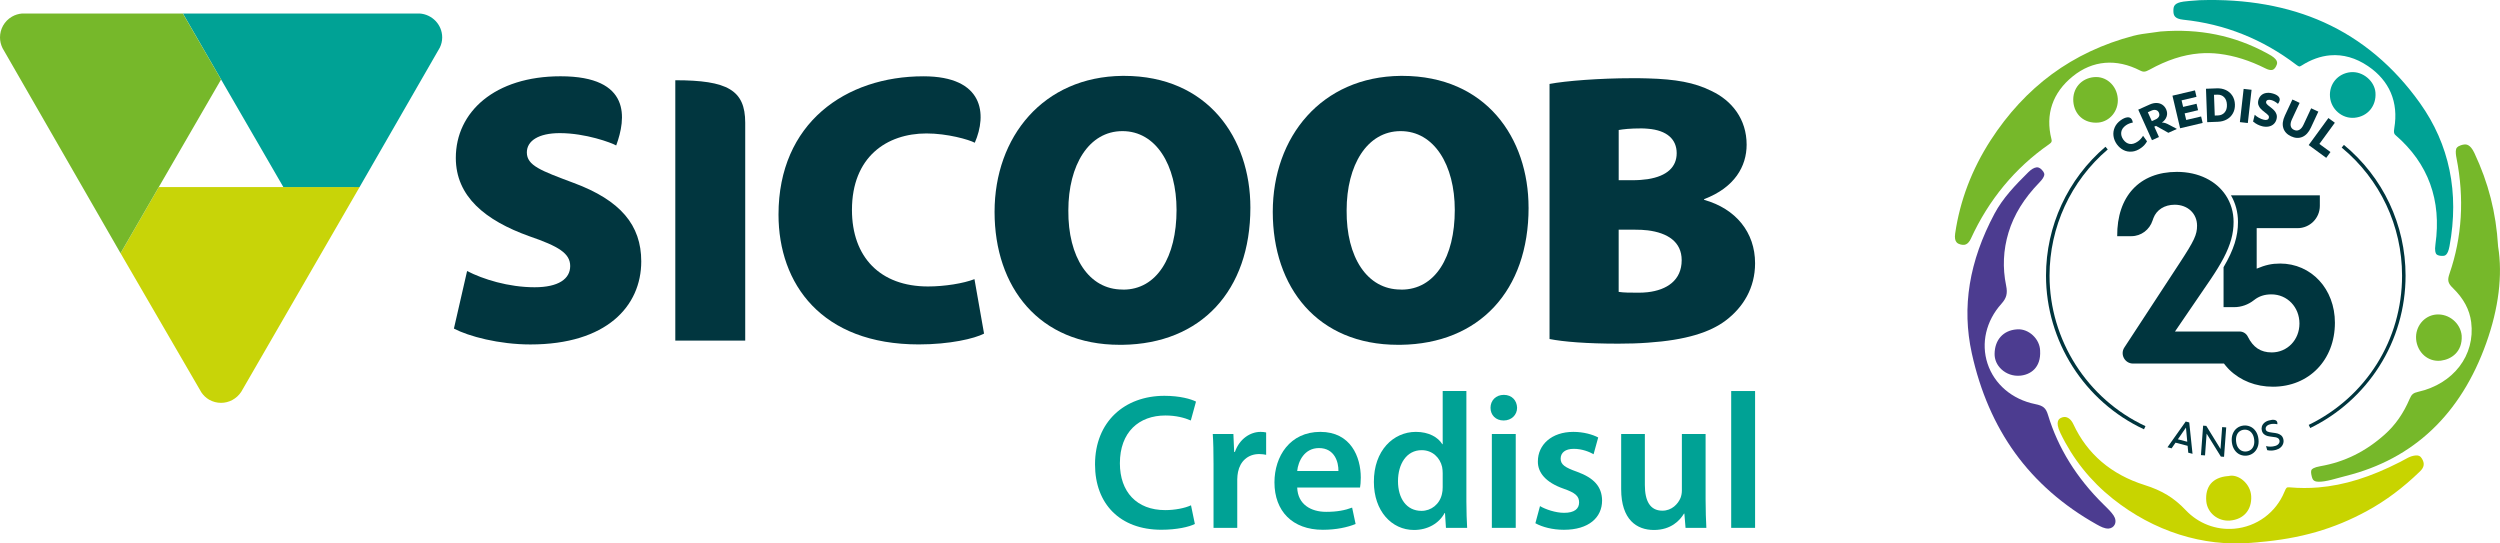 <svg xmlns="http://www.w3.org/2000/svg" viewBox="0 0 920 200"><defs><style>      .cls-1 {        fill: #01363f;      }      .cls-2 {        fill: #76b82a;      }      .cls-3 {        fill: #00353e;      }      .cls-4 {        fill: #c8d408;      }      .cls-5 {        fill: #c8d400;      }      .cls-6 {        fill: #4c3c90;      }      .cls-7 {        fill: #00a295;      }    </style></defs><g id="petroleo"><path class="cls-3" d="M788.98,157.98c-21.9-10.2-36.05-32.4-36.05-56.54,0-18.27,7.97-35.55,21.88-47.43l.84.98c-13.62,11.63-21.42,28.56-21.42,46.45,0,23.65,13.86,45.39,35.3,55.38l-.54,1.17h0Z"></path><path class="cls-3" d="M850.17,157.52l-.56-1.16c21.19-10.32,34.35-31.37,34.35-54.93,0-18.29-8.1-35.46-22.22-47.12l.82-.99c14.42,11.9,22.69,29.43,22.69,48.11,0,11.91-3.37,23.5-9.75,33.49-6.21,9.73-14.97,17.54-25.32,22.59h0Z"></path><path class="cls-3" d="M804.35,155.12l1.29.34,1.21,11.54-1.57-.41-.24-2.53-4.45-1.16-1.44,2.09-1.52-.4,6.71-9.47h0ZM804.91,162.56l-.47-5.22-2.98,4.32,3.44.9h0Z"></path><path class="cls-3" d="M810.75,156.64l1.17.09,5.23,8.5.6-8.06,1.5.11-.8,10.83-1.17-.09-5.24-8.45-.59,8.02-1.5-.11.8-10.83h0Z"></path><path class="cls-3" d="M824.31,167.29c-.79-.35-1.46-.92-1.99-1.71-.54-.79-.87-1.74-1-2.87-.13-1.14-.02-2.16.33-3.05.35-.89.87-1.6,1.56-2.12s1.48-.83,2.37-.93,1.73.03,2.52.38c.8.35,1.47.92,2.01,1.71.54.79.88,1.75,1.01,2.89.13,1.13.02,2.14-.34,3.02-.35.89-.88,1.59-1.58,2.12s-1.49.84-2.37.94-1.72-.03-2.52-.38h0ZM823.6,164.69c.37.56.82.96,1.36,1.2.54.24,1.1.32,1.7.25.6-.07,1.13-.27,1.61-.62.48-.35.83-.84,1.07-1.47.24-.64.3-1.39.2-2.27-.1-.87-.34-1.6-.71-2.16-.37-.57-.83-.97-1.37-1.22-.54-.24-1.12-.33-1.74-.26-.6.07-1.13.28-1.59.63-.47.35-.81.84-1.04,1.47-.23.63-.3,1.39-.2,2.28.1.89.33,1.61.7,2.17h0Z"></path><path class="cls-3" d="M836.02,165.81c-.53.03-1.09-.02-1.68-.14l-.44-1.51c1.13.29,2.26.27,3.39-.06.58-.17,1.01-.45,1.3-.85.29-.4.37-.83.23-1.3-.09-.3-.25-.53-.5-.69-.25-.16-.54-.27-.86-.34s-.75-.13-1.29-.18c-.67-.07-1.24-.17-1.7-.28-.46-.12-.89-.32-1.27-.63-.38-.3-.66-.73-.82-1.29-.15-.5-.16-1.01-.03-1.51.13-.51.41-.96.84-1.37.43-.41,1.01-.72,1.72-.92.87-.25,1.57-.32,2.11-.21.54.11.87.38,1,.81.07.24.08.5.05.78-1.04-.21-1.95-.2-2.74.03-.63.18-1.07.45-1.32.8-.25.35-.32.74-.2,1.15.1.33.32.58.68.73.36.16.96.29,1.82.39.7.07,1.29.17,1.76.29.47.12.9.33,1.31.64.4.31.68.74.85,1.31.17.59.17,1.16,0,1.71-.17.55-.47,1.04-.93,1.45-.45.42-1.01.72-1.68.91-.56.16-1.1.25-1.63.28h0Z"></path><path class="cls-3" d="M784.52,55.79c-1.13.1-2.17-.09-3.12-.59s-1.76-1.21-2.42-2.13c-.67-.95-1.08-1.96-1.22-3.04-.14-1.08.01-2.14.46-3.16.45-1.02,1.19-1.9,2.22-2.63.87-.62,1.67-.97,2.38-1.05.71-.08,1.24.13,1.59.62.24.34.4.77.47,1.29-.99.18-1.84.52-2.56,1.03-1,.71-1.56,1.54-1.7,2.48-.13.95.12,1.86.75,2.75.66.93,1.45,1.46,2.37,1.61.93.15,1.94-.17,3.04-.95.74-.53,1.36-1.21,1.87-2.05l1.45,2.04c-.52.96-1.25,1.78-2.19,2.44-1.12.8-2.24,1.25-3.37,1.35h0Z"></path><path class="cls-3" d="M786.88,40.35l4.21-1.89c.89-.4,1.73-.58,2.54-.56.81.02,1.51.24,2.12.65.6.41,1.06.96,1.38,1.66.42.93.48,1.83.18,2.7-.3.87-.88,1.6-1.74,2.19.46,0,.89.07,1.3.21.41.14.89.36,1.46.67l2.78,1.47-3.16,1.42-4.55-2.54-.62.28,1.71,3.82-2.57,1.16-5.04-11.22h0ZM793.25,43.96c.58-.26.98-.61,1.22-1.05.24-.44.23-.94-.01-1.49-.22-.48-.58-.79-1.08-.92-.5-.13-1.03-.06-1.6.19l-1.38.62,1.47,3.26,1.38-.62h0Z"></path><path class="cls-3" d="M799.46,35.21l8.29-1.95.56,2.38-5.49,1.29.57,2.41,4.94-1.16.56,2.38-4.94,1.16.57,2.43,5.49-1.29.56,2.38-8.29,1.96-2.82-11.98h0Z"></path><path class="cls-3" d="M811.8,32.66l3.97-.15c1.25-.05,2.37.17,3.37.64,1,.48,1.78,1.17,2.37,2.08.58.91.9,1.98.94,3.19.04,1.2-.19,2.27-.71,3.23-.51.95-1.25,1.71-2.22,2.26-.97.55-2.06.85-3.3.9l-3.97.15-.45-12.3h0ZM816.25,42.48c1.01-.04,1.82-.41,2.42-1.11.61-.7.89-1.65.84-2.83-.04-1.2-.39-2.12-1.04-2.78-.65-.65-1.48-.96-2.51-.92l-1.21.04.28,7.64,1.21-.04h0Z"></path><path class="cls-3" d="M825.66,32.71l2.92.33-1.38,12.23-2.92-.33,1.38-12.23Z"></path><path class="cls-3" d="M829.13,44.71l.61-2.48c.4.4.9.76,1.5,1.1.61.34,1.21.58,1.83.73.51.13.93.13,1.26,0s.53-.36.61-.71.01-.65-.22-.92c-.23-.27-.66-.64-1.27-1.1-.6-.46-1.09-.88-1.47-1.27-.38-.39-.66-.85-.86-1.38s-.21-1.14-.04-1.81c.17-.67.48-1.24.94-1.7.46-.46,1.04-.77,1.75-.92s1.5-.13,2.37.09c1,.25,1.75.61,2.24,1.08s.66,1.01.51,1.63c-.1.39-.3.78-.6,1.16-.86-.73-1.68-1.19-2.47-1.39-.54-.13-.97-.14-1.29-.03s-.52.33-.6.65c-.07.28,0,.56.22.82.21.27.61.61,1.18,1.02.62.48,1.13.91,1.51,1.3.39.39.68.85.88,1.4s.22,1.16.05,1.85c-.18.73-.53,1.34-1.03,1.81-.51.47-1.13.78-1.87.92-.74.14-1.52.11-2.36-.09-1.24-.31-2.37-.89-3.39-1.75h0Z"></path><path class="cls-3" d="M840.26,47.12c-.42-1.33-.22-2.86.58-4.58l2.76-5.92,2.66,1.24-2.83,6.07c-.43.93-.58,1.72-.45,2.39.13.67.53,1.16,1.2,1.47.69.32,1.33.32,1.94,0,.61-.32,1.13-.95,1.56-1.87l2.83-6.07,2.64,1.23-2.76,5.92c-.8,1.72-1.84,2.84-3.13,3.39-1.29.54-2.68.47-4.16-.23-1.48-.69-2.42-1.7-2.84-3.03h0Z"></path><path class="cls-3" d="M856.85,43.44l2.37,1.73-5.69,7.8,4.08,2.98-1.56,2.14-6.45-4.71,7.25-9.94h0Z"></path><path class="cls-3" d="M839.01,96.99c-3.02,0-5.31.52-8.55,1.87v-14.9h15.04c4.53,0,8.2-3.67,8.2-8.2v-3.88h-32.71c1.67,2.85,2.59,6.18,2.59,9.81,0,5.28-1.5,10.14-5.31,16.64v14.7h3.92c2.65,0,5.21-.94,7.29-2.59,1.85-1.47,3.91-2.11,6.4-2.11,5.84,0,10.32,4.69,10.32,10.73s-4.48,10.63-10.21,10.63c-4.07,0-6.83-1.87-8.78-5.77,0,0,0-.01,0-.02-.57-1.15-1.73-1.9-3.01-1.9h-23.81l13.02-19.06c2.01-2.97,3.62-5.59,4.88-7.99,2.58-4.95,3.67-8.99,3.67-13.26,0-3.7-1.02-7.02-2.87-9.81-3.5-5.31-9.98-8.63-17.98-8.63-13.75,0-22.09,8.97-21.98,23.66h5.23c3.58,0,6.68-2.36,7.79-5.77.09-.29.2-.58.32-.9,1.15-3.02,4.06-4.9,7.82-4.9,4.79,0,8.23,3.23,8.23,7.71,0,3.33-1.04,5.52-6.35,13.65l-20.4,31.17c-1.67,2.54.16,5.92,3.2,5.92h33.45c.42.56.87,1.09,1.37,1.64.19.21.39.42.6.63,4.17,4.06,9.79,6.25,16.05,6.25,13.23,0,22.81-9.8,22.81-23.55,0-12.4-8.65-21.78-20.21-21.78h0Z"></path><path class="cls-1" d="M211.12,67.32c-12.11-4.54-17.24-6.39-17.24-11.23,0-4.25,4.3-7.1,12.12-7.1,9.53,0,19.01,3.53,20.76,4.54,3.62-9.83,5.71-25.46-20.48-25.46-24.15,0-38.54,13.09-38.54,30.03,0,14.2,10.82,23.02,27.03,28.83,10.8,3.71,15.06,6.29,15.06,10.98s-4.26,7.8-13.1,7.8c-9.65,0-19.04-2.97-24.84-5.97l-4.85,21.18c5.39,2.85,16.63,5.84,28.14,5.84,28.03,0,40.8-14.08,40.8-30.58,0-13.35-7.64-22.47-24.87-28.87h0Z"></path><path class="cls-1" d="M248.51,29.53v95.8h25.73V45.17c0-12.03-6.53-15.64-25.73-15.64h0Z"></path><path class="cls-1" d="M358.61,102.72c-4.01,1.57-10.98,2.7-17.09,2.7-17.64,0-28-10.83-28-28.16,0-19.48,12.76-28.15,27.44-28.15,7.67,0,15.6,2.26,17.76,3.42,4.54-10.36,3.44-24.45-18.9-24.45-28.58,0-53.33,17.18-53.33,50.88,0,25.49,15.79,47.79,51.63,47.79,11.4,0,20.48-2.14,24.01-3.98l-3.53-20.05h0Z"></path><path class="cls-1" d="M515.71,106.58l-.27-.03c-12.36,0-20.04-11.93-19.88-29.14,0-16.64,7.52-29.16,19.88-29.16s19.92,12.52,19.92,29.01c0,17.36-7.24,29.32-19.65,29.32h0ZM562.51,76.4c0-25.57-15.64-48.48-46.5-48.48h-.56c-29.09.3-47.07,22.38-47.07,50.06s16.35,48.91,46.09,48.91h.98c28.93-.38,47.07-19.92,47.07-50.49h0Z"></path><path class="cls-1" d="M627.12,73.55v-.27c11.25-4.27,15.64-12.09,15.64-20.04,0-9.38-5.4-16.21-12.94-19.76-6.29-3.15-13.18-4.34-23.44-4.63-1.87-.07-3.78-.07-5.86-.07-11.78,0-24.44.99-30.29,2.11v93.87c5.13,1.01,13.65,1.71,25.33,1.71,3.87,0,7.49-.11,10.81-.36,14.04-.95,22.94-3.82,28.7-8.17,6.41-4.84,10.8-11.96,10.8-21.07,0-11.37-7.09-20.06-18.76-23.33ZM595.68,47.84c1.72-.29,4.13-.59,8.39-.59.77,0,1.56.06,2.3.12,7.13.56,10.65,3.94,10.65,8.99s-3.48,8.44-10.65,9.57c-1.69.24-3.51.39-5.56.39h-5.13v-18.47ZM606.37,107.53c-1.1.12-2.18.18-3.28.18-3.28,0-5.56,0-7.42-.3v-22.88h6.11c1.6,0,3.11.06,4.59.24,7.31.92,12.49,4.22,12.49,10.98,0,7.42-5.49,10.98-12.49,11.78Z"></path><path class="cls-1" d="M413.36,106.58l-.3-.03c-12.37,0-20.06-11.96-19.91-29.14,0-16.64,7.54-29.16,19.91-29.16s19.91,12.52,19.91,29.01c0,17.36-7.27,29.32-19.61,29.32h0ZM413.63,27.92h-.56c-29.11.3-47.07,22.38-47.07,50.06s16.35,48.91,46.06,48.91h1.01c28.93-.38,47.07-19.92,47.07-50.49,0-25.57-15.64-48.48-46.5-48.48h0Z"></path></g><g id="roxo"><path class="cls-6" d="M775.85,194.51c-1.39.03-2.71-.65-4.29-1.53-12.29-6.89-22.38-15.73-30.01-26.27-7.49-10.35-12.85-22.69-15.92-36.67-3.74-17.02-1.01-33.84,8.35-51.41,3.06-5.74,7.64-10.5,12.46-15.27,1.08-1.07,2.15-1.69,3.02-1.77.43-.04,1.1.02,1.94.9,1.06,1.12.93,1.74.87,2.01-.14.7-.74,1.59-1.76,2.64-5.66,5.82-9.38,11.85-11.38,18.44-1.94,6.39-2.23,12.95-.88,19.5.6,2.9.16,4.6-1.73,6.71-5.66,6.29-7.57,14.52-5.11,22.01,2.5,7.59,9.04,13.17,17.5,14.9,3.04.62,3.97,1.42,4.77,4.05,3.66,12.09,10.51,23.14,20.36,32.83l.45.44c1.26,1.23,2.45,2.4,3.3,3.67.76,1.13.91,2.35.43,3.35-.42.86-1.23,1.39-2.3,1.48-.02,0-.05,0-.07,0h0Z"></path><path class="cls-6" d="M743.34,138.25c-2.51.21-4.99-.64-6.81-2.34-1.66-1.54-2.55-3.57-2.52-5.71.07-5.13,3.15-8.57,8.03-8.98.17-.01.35-.03.53-.03,1.93-.08,3.94.73,5.52,2.2,1.64,1.53,2.61,3.57,2.67,5.61v.08c.37,6.26-3.57,8.84-7.38,9.17h-.03s0,0,0,0Z"></path></g><g id="limao"><path class="cls-5" d="M831.07,199.55c-.51.04-1.02.08-1.54.12h-.07c-.31.04-.63.07-.95.09-17.85,1.5-35.95-4.25-50.97-16.2-8.27-6.58-14.77-14.72-19.32-24.21-2.13-4.44-.34-5.3.25-5.58.37-.18.73-.28,1.09-.31,1.35-.11,2.6.85,3.44,2.65,5.11,10.98,13.93,18.51,26.23,22.39,6.45,2.04,10.84,4.72,15.14,9.26,4.63,4.89,11.11,7.37,17.79,6.81,8.29-.7,15.4-5.93,18.54-13.64.63-1.54.88-1.56,1.26-1.59.2-.02.44-.01.72.01,3.45.31,6.97.32,10.46.03,9.59-.81,19.17-3.79,30.15-9.4.48-.25.94-.5,1.39-.75,1-.55,1.95-1.08,2.84-1.34.49-.14.94-.23,1.35-.27,1.2-.1,1.87.23,2.44,1.22,1.02,1.75.79,3.14-.76,4.64-6.23,6.03-12.57,10.77-19.38,14.49-12.25,6.7-24.61,10.26-40.09,11.56h0Z"></path><path class="cls-5" d="M820.61,191.57c-4.42.34-8.33-2.85-8.7-7.12-.23-2.65.34-4.89,1.66-6.46,1.34-1.59,3.48-2.55,6.19-2.78l.31-.02.2-.04c.19-.04.39-.07.58-.09,1.54-.13,3.26.52,4.71,1.79,1.71,1.49,2.76,3.57,2.88,5.71.28,5.05-2.76,8.58-7.76,9h-.08s0,0,0,0Z"></path><path class="cls-4" d="M130.25,68.83H58.45l-14.08,24.36,29.74,51.21c.72,1.06,1.66,1.99,2.82,2.67,1.4.8,2.91,1.18,4.42,1.18,2.88,0,5.69-1.45,7.39-4.01l43.6-75.42h-2.08Z"></path></g><g id="turquesa"><path class="cls-7" d="M899.04,94.17c-.27.02-.57.01-.9-.03-.8-.1-1.34-.32-1.6-.67-.25-.33-.63-1.23-.3-3.53,2.3-16.26-2.62-29.77-14.63-40.16-.58-.5-.8-.9-.51-2.63,1.61-9.55-1.74-17.45-9.7-22.84-4.47-3.02-9.14-4.35-13.9-3.95-3.53.3-7.06,1.56-10.5,3.75-.47.3-.71.35-.79.36-.09,0-.39-.04-1.17-.63-12.37-9.43-26.35-15.01-41.56-16.58-3.38-.35-3.66-1.71-3.67-3.33,0-1.6.26-2.85,3.77-3.35.63-.09,1.32-.16,2.16-.23.62-.05,1.24-.1,1.86-.14s1.25-.09,1.87-.14c17.14-.56,32.53,2.19,45.74,8.15,13.86,6.25,25.75,16.25,35.34,29.72,10.85,15.24,14.51,32.96,10.87,52.65-.63,3.44-1.76,3.53-2.37,3.58h0Z"></path><path class="cls-7" d="M866.37,43.34c-2.15.18-4.28-.52-5.98-1.98-1.72-1.47-2.76-3.5-2.95-5.71-.39-4.71,2.87-8.62,7.59-9.09h.11c2.12-.19,4.35.58,6.12,2.09,1.7,1.45,2.76,3.42,2.91,5.42.37,4.94-2.89,8.84-7.75,9.27h-.04s0,0,0,0Z"></path><path class="cls-7" d="M67.31,4.97l36.96,63.86h28.06l29.52-51.3c.54-1.12.88-2.4.88-3.76,0-4.68-3.7-8.51-8.35-8.8h-87.08Z"></path><path class="cls-7" d="M438.29,185.95c-2.27,1.06-5.96,1.77-9.5,1.77-10.5,0-16.67-6.74-16.67-17.23,0-11.49,7.02-17.59,16.74-17.59,3.97,0,7.09.85,9.36,1.84l1.91-6.95c-1.77-.92-5.89-2.13-11.63-2.13-14.61,0-25.53,9.5-25.53,25.25,0,14.54,9.22,24.04,24.4,24.04,5.74,0,10.28-1.06,12.34-2.13l-1.42-6.88h0Z"></path><path class="cls-7" d="M446.59,194.25h8.72v-17.87c0-.99.14-1.91.28-2.69.78-3.9,3.62-6.6,7.8-6.6,1.06,0,1.84.14,2.55.28v-8.23c-.71-.14-1.21-.21-2.06-.21-3.69,0-7.73,2.48-9.43,7.38h-.28l-.28-6.6h-7.59c.21,3.12.28,6.45.28,11.13v23.4h0Z"></path><path class="cls-7" d="M500.49,179.43c.14-.78.28-2.06.28-3.69,0-7.59-3.69-16.81-14.89-16.81s-16.88,9.01-16.88,18.58c0,10.57,6.6,17.45,17.8,17.45,4.96,0,9.08-.92,12.06-2.13l-1.28-6.03c-2.62.99-5.53,1.56-9.57,1.56-5.53,0-10.43-2.69-10.64-8.94h23.12ZM477.37,173.33c.35-3.55,2.62-8.44,8.01-8.44,5.82,0,7.23,5.25,7.16,8.44h-15.18Z"></path><path class="cls-7" d="M530.91,143.9v19.57h-.14c-1.56-2.55-4.96-4.54-9.72-4.54-8.3,0-15.53,6.88-15.46,18.44,0,10.64,6.52,17.66,14.75,17.66,5.04,0,9.22-2.41,11.28-6.24h.14l.35,5.46h7.8c-.14-2.34-.28-6.17-.28-9.72v-40.64h-8.72ZM530.91,179.28c0,.92-.07,1.77-.28,2.55-.85,3.76-3.97,6.17-7.52,6.17-5.53,0-8.65-4.61-8.65-10.92s3.12-11.42,8.72-11.42c3.97,0,6.74,2.77,7.52,6.17.14.71.21,1.56.21,2.27v5.18h0Z"></path><polygon class="cls-7" points="557.79 194.25 557.79 159.71 549 159.71 549 194.25 557.79 194.25 557.79 194.25"></polygon><path class="cls-7" d="M553.4,145.31c-2.91,0-4.89,2.06-4.89,4.75s1.91,4.68,4.82,4.68,4.96-2.06,4.96-4.68c-.07-2.69-1.91-4.75-4.89-4.75h0Z"></path><path class="cls-7" d="M565.03,192.55c2.55,1.42,6.31,2.41,10.5,2.41,9.15,0,14.04-4.54,14.04-10.78-.07-5.11-2.98-8.3-9.22-10.57-4.4-1.56-6.03-2.62-6.03-4.82s1.7-3.62,4.82-3.62,5.82,1.13,7.3,1.99l1.7-6.17c-1.99-1.06-5.32-2.06-9.15-2.06-8.01,0-13.05,4.75-13.05,10.85-.07,4.04,2.77,7.73,9.5,10.07,4.26,1.49,5.67,2.7,5.67,5.04s-1.7,3.83-5.53,3.83c-3.12,0-6.88-1.28-8.86-2.48l-1.7,6.31h0Z"></path><path class="cls-7" d="M627.65,159.71h-8.72v20.85c0,.99-.21,1.91-.5,2.69-.92,2.2-3.19,4.68-6.67,4.68-4.61,0-6.45-3.69-6.45-9.43v-18.79h-8.72v20.28c0,11.28,5.74,15.04,12.06,15.04s9.57-3.55,11.06-6.03h.14l.43,5.25h7.66c-.14-2.84-.28-6.24-.28-10.35v-24.18h0Z"></path><polygon class="cls-7" points="637.08 194.25 645.87 194.25 645.87 143.9 637.08 143.9 637.08 194.25 637.08 194.25"></polygon></g><g id="verde"><path class="cls-2" d="M854.21,177.24c-2.72.23-3.12-.55-3.47-1.86-.32-1.2-.35-2.09-.08-2.51.16-.25.79-.88,3.18-1.3,8.94-1.55,16.72-5.39,23.79-11.72,3.87-3.47,6.86-7.75,9.12-13.06.7-1.65,1.36-2.2,3.06-2.58,13.08-2.93,21.13-13.47,19.59-25.64-.59-4.63-2.8-8.75-6.75-12.58-1.82-1.76-2.07-2.84-1.24-5.25,4.64-13.43,5.51-27.72,2.6-42.47-.2-1.02-.44-2.48-.15-3.41.09-.29.27-.89,1.67-1.38.48-.17.93-.28,1.33-.31.64-.05,2.15-.18,3.7,3.11,5.2,11.04,7.98,21.94,8.73,34.28v.14s.03.14.03.14c1.69,10.4.18,22.64-4.38,35.4-9.37,26.23-26.76,42.69-51.7,48.92-.9.23-1.8.47-2.66.71-1.79.5-3.48.97-5.17,1.23-.45.07-.85.12-1.21.15h0Z"></path><path class="cls-2" d="M722.7,90.1c-.41.03-.86-.02-1.35-.17-.81-.25-2.33-.71-1.85-4.01,1.76-12.08,6.15-23.61,13.04-34.28,6.32-9.79,13.91-17.97,22.55-24.34,8.77-6.45,18.86-11.2,30.01-14.12,2.13-.56,4.36-.84,6.72-1.14,1.07-.14,2.17-.28,3.27-.45,14.29-1.13,27.07,1.47,39.05,7.95l.26.14c.53.28,1.03.55,1.47.84,2.77,1.78,2.17,2.97,1.73,3.85-.66,1.32-1.36,1.37-1.66,1.4-.59.05-1.34-.14-2.18-.56-5.86-2.94-11.44-4.7-17.08-5.4-2.45-.3-4.94-.35-7.4-.14-5.9.5-11.84,2.44-18.18,5.94-.86.48-1.47.71-1.97.75-.31.03-.77,0-1.54-.39-4.38-2.24-8.73-3.2-12.95-2.84-4.23.36-8.21,2.02-11.83,4.94-7.47,6.03-10.19,14.03-7.88,23.12.18.72.23,1.14-.91,1.93-12.51,8.71-22.19,20.41-28.77,34.78-.44.95-1.23,2.11-2.55,2.22h0Z"></path><path class="cls-2" d="M897.94,132.75c-2.11.18-4.16-.48-5.77-1.85-1.74-1.48-2.85-3.7-3.04-6.09-.37-4.63,2.96-8.7,7.42-9.07h.06c4.62-.36,8.87,3.2,9.29,7.77.33,6.03-3.87,8.73-7.58,9.2-.12.02-.25.03-.37.04h0Z"></path><path class="cls-2" d="M772.04,45.12c-2.39.18-4.62-.49-6.26-1.91-1.63-1.4-2.62-3.48-2.8-5.84-.35-4.77,2.86-8.55,7.64-8.99h.07c2.06-.18,4.06.47,5.65,1.82,1.74,1.48,2.81,3.61,3,6.02.36,4.54-2.89,8.53-7.25,8.9h-.05Z"></path><path class="cls-2" d="M8.13,4.97c-1.27.12-2.55.47-3.73,1.16C1.58,7.76,0,10.72,0,13.77c0,1.33.31,2.67.93,3.94l43.43,75.48,14.08-24.36h0l22.92-39.58-14.07-24.28H8.13Z"></path></g></svg>